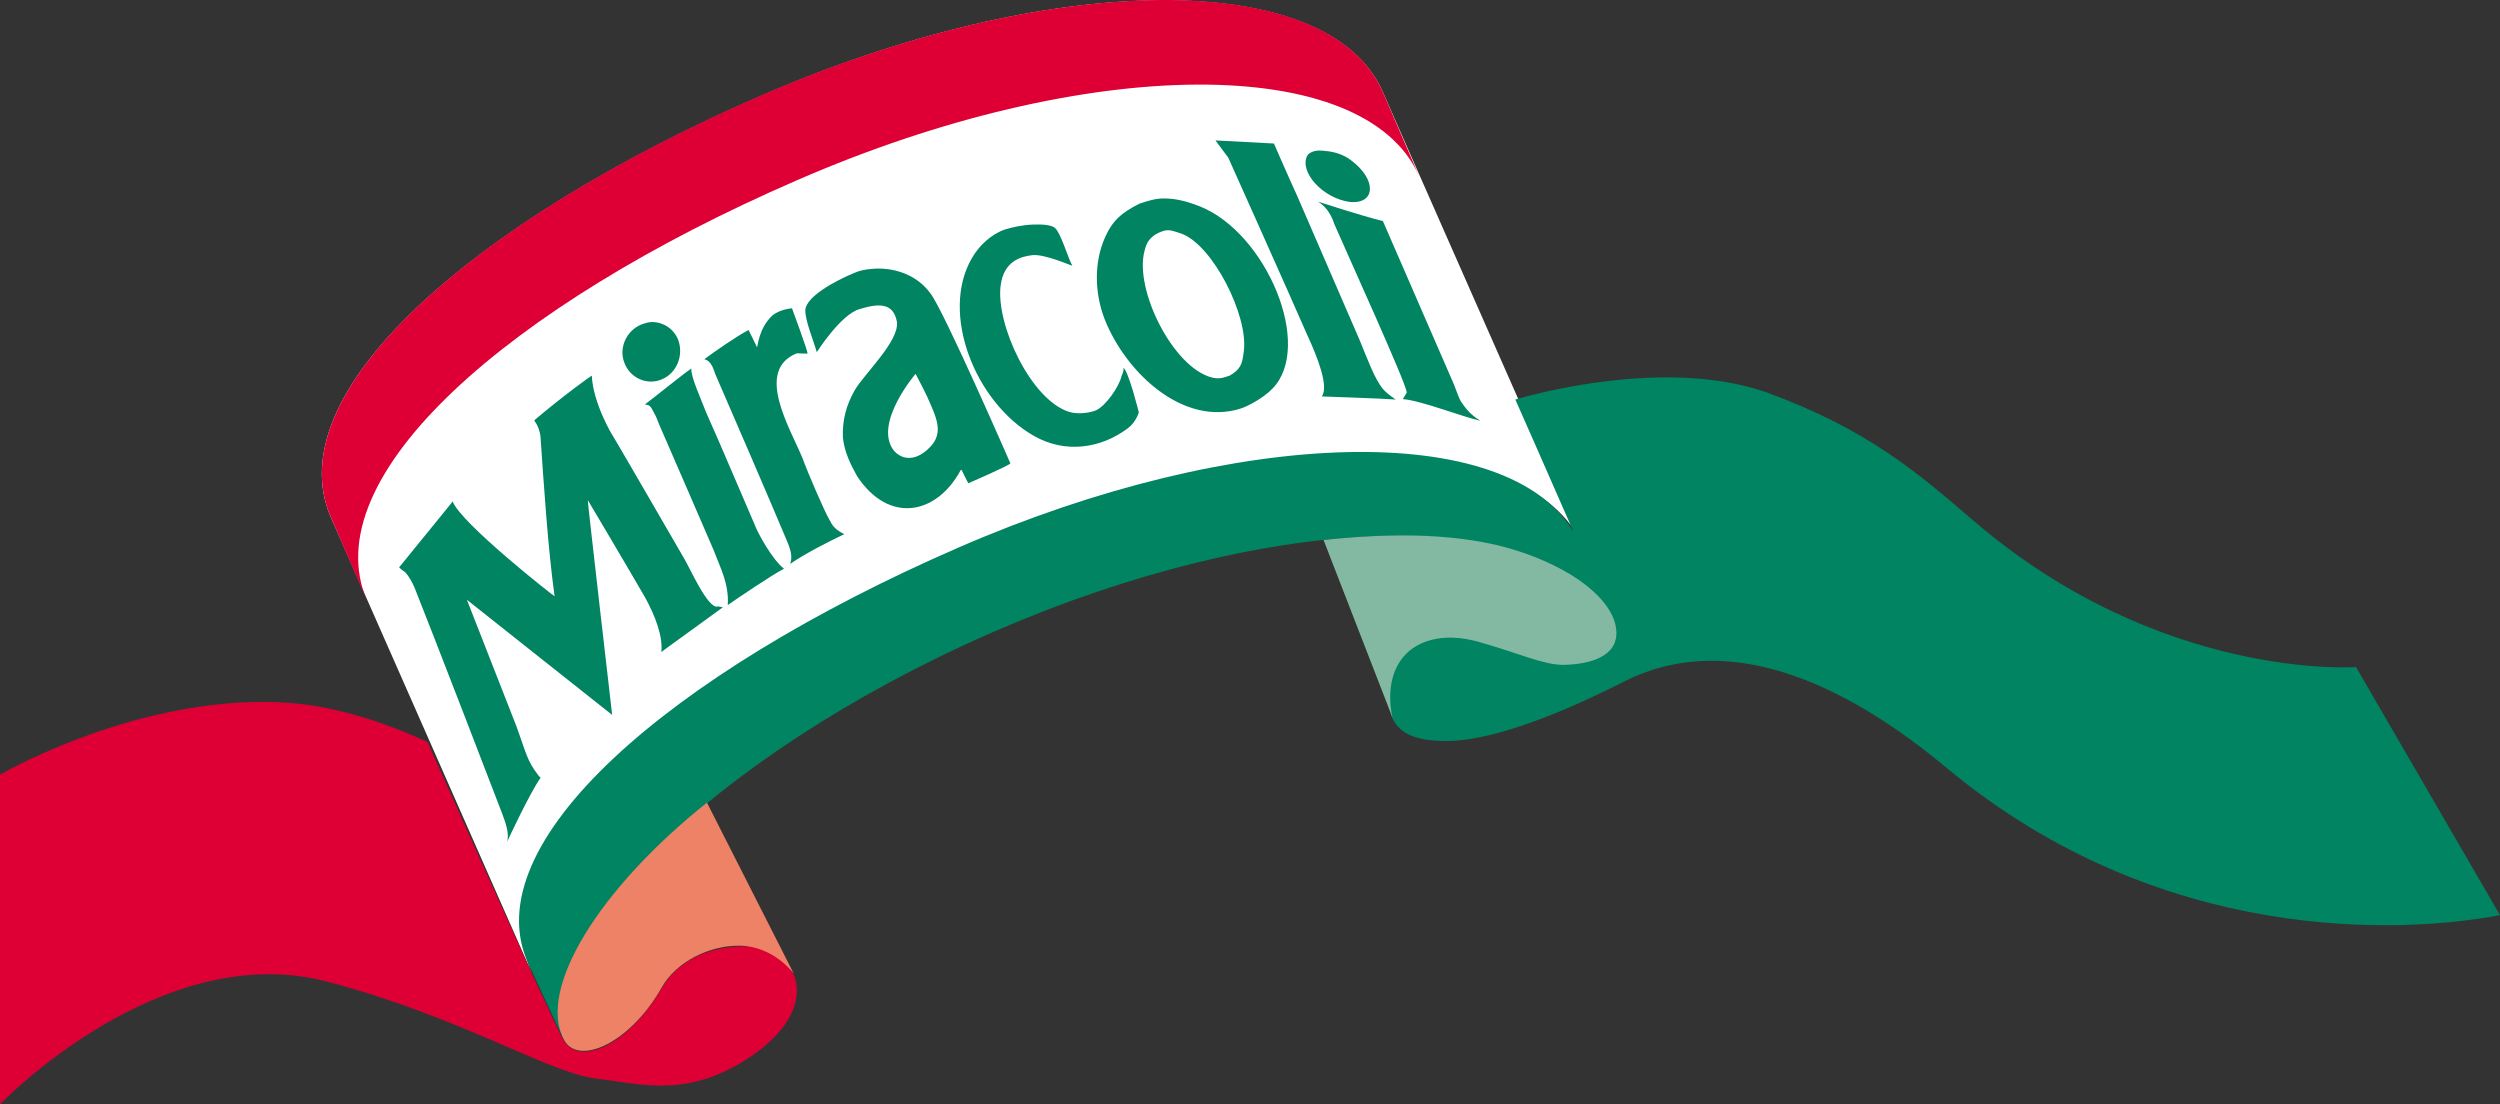 <?xml version="1.0" encoding="UTF-8"?>
<svg id="Ebene_1" data-name="Ebene 1" xmlns="http://www.w3.org/2000/svg" viewBox="0 0 564.4 249.3">
  <rect x="0" y="0" width="564.4" height="249.3" fill="#333333" stroke="none"/>
  <defs>
    <style>
      .cls-1 {
        fill: #008461;
      }

      .cls-2 {
        fill: #ee8266;
      }

      .cls-3 {
        fill: #83b9a2;
      }

      .cls-4 {
        fill: #fff;
      }

      .cls-5 {
        fill: #de0035;
      }
    </style>
  </defs>
  <g id="layer1">
    <path id="path18731" class="cls-4" d="M357.5,123.5c-12.2-28-75.1-27.6-140.5.9-65.4,28.5-109.2,67.1-97,95.1l-45.3-102.7c-12.2-28,31.6-66.6,97-95.1s128.3-28.9,140.5-.9l45.3,102.7"/>
    <path id="path18733" class="cls-1" d="M274.4,31.7l2.9,3.9s13.5,30.1,17.9,40.2c2.1,4.5,4.9,11.5,3.2,13.7,0,0,14.7.5,16.7.7,0,0-2-1.3-2.9-2.4-1.9-2.3-3.5-6.8-5.2-10.9-4.8-11.1-9.4-21.7-14.2-32.8-1.5-3.2-5.2-11.7-5.2-11.7l-13.2-.7ZM296.8,34.1c-.7.2-1.4.5-1.7,1.1-1.8,3.6,3.5,9.6,9.7,10.4,5.9.5,6-5.2.1-9.5-1.7-1.3-4-1.9-5.6-2-.8-.1-1.7-.2-2.5,0ZM262.7,44.8c-1.7,0-3.5.5-5.5,1.2-3.9,2-6.1,3.7-7.9,8-2.2,5.2-2.3,11.9.1,18.1,4.8,12.1,17.8,24.3,30.8,20.1,1.5-.5,5-2.3,7.1-4.5,9.3-9.6-1.4-35.1-16.4-41.1-2.8-1.1-5.3-1.8-8.2-1.8ZM297.5,45.5c2.8,1.6,3.7,5,3.7,5,3.4,7.8,16.2,35.9,16.4,38.1l-.9,1.5c4,.3,13.2,3.9,17.5,4.9-2.4-1.5-3.4-2.9-4.4-4.4-.4-.6-1.1-2.7-1.6-3.9,0,0-15.3-35.2-16-36.8-4.6-1.1-14.7-4.4-14.7-4.4ZM233.1,50.7c-2.3.1-4.6.6-6.2,1.1-3.2,1.1-5.9,3.7-7.5,6.5-7.2,12.4.7,32.5,14,40.1,7.2,4.1,15.2,2.8,21.2-1.7,1.9-1.4,2.5-3.6,2.5-3.6,0,0-2.3-9.3-3.5-10.1.2.6-.2,1.4-.4,1.9-.6,2.6-3.7,6.8-5.7,7.7-1.3.6-4.1,1-6.1.4-8.7-2.7-16.6-19.8-15.5-28.5.7-5.6,4.6-6.6,7.2-6.9,2.7-.3,8.8,2.4,9,2.4-.9-1.5-2.6-7.4-3.9-8.5-.7-.7-2.8-.9-5.1-.8ZM264.1,52c.8.1,1.5.4,2.5.7,7.2,2.5,15.3,18.7,14.2,26.6-.2,1.5-.3,2.8-1.2,3.9-.3.4-.9,1-2,1.6-1.7.6-2.5.8-4.1.4-8.7-2.3-17.5-19.9-15.1-28.6.4-1.7,1-2.7,2.5-3.7,1.4-.8,2.4-1,3.2-.9ZM196.9,60.7c-1.5.1-2.9.4-4,.9-4.6,1.9-10.9,5.4-11.1,8.4,0,2.5,1.8,6.7,2.6,9.5,0,0,5.4-8.5,9.6-9.7,4.2-1.3,7.7-1.6,8.5,2.9.5,4.4-7.5,11.8-9.6,15.5-1.8,3.2-2.8,6.7-2.6,10.6.3,3.2,1.8,6.2,3.2,8.7,7.2,10.9,18,8.7,23.4-1.4h.2c0,.1,1.5,3,1.5,3,0,0,9.5-4.1,9.5-4.5,0,0-15-34.4-18-38.3-3.3-4.6-8.8-6-13.2-5.6ZM178.8,69.6s-2.7.2-4.4,1.6c-3.2,3-3.3,7.1-3.5,7.2,0-.1-1.3-2.6-1.9-3.9-2.7,1.4-8,5.1-10,6.6,1.7.4,2.1,2.4,2.5,3.4,5.5,12.7,10.8,24.9,16.2,37.7,1.1,2.6,1.1,3.8.7,5.1,3.3-2.3,9-5.2,12.2-6.7-.9-.5-2.4-1.2-3.2-3-1.2-1.9-5.2-11.3-6.2-14.1-2.9-7-10.8-19.8-1.4-23.7,0-.1,2.5.1,2.5,0,.2-.2-3.5-10.2-3.5-10.2ZM147.2,72.7c-.8,0-1.7.3-2.5.6-3.3,1.4-5.1,5.3-3.7,8.7,1.3,3.4,5.2,5.1,8.5,3.6,3.3-1.4,4.9-5.4,3.6-8.9-1-2.5-3.4-4-5.9-4ZM156.1,83.2c-1.1.6-8.2,6.4-10.5,8.1,1.1.2,1.2.2,2.1,2,.5.8.7,1.6,1.1,2.5,4.2,9.6,8.2,18.9,12.4,28.6,1.4,3.8,3.4,7.3,3.1,12.2,1.4-1,10.4-7.1,12.7-8.2-2.7-2.1-6-8.2-6.6-9.9-3.7-8.5-7.1-16.7-10.9-25.2-1.2-3.1-3.7-8.6-3.4-10.1ZM206.7,84.4s1.8,3.4,2.6,5.1c2,4.6,4,8.2.5,11.6-3.5,3.5-6.6,2.4-8.1.5-4.5-6.1,5-17.2,5-17.2ZM133.6,84.8c-.1,0-6.4,4.5-13,10.1,0,.1,1,1.1,1.4,3.4.8,11.5,1.7,25.4,3.2,36.3-.2,0-21.3-16.6-23-21.4-.5.7-11.5,14.1-12.1,14.9.4.4.9.8,1.4,1.1.8.9,1.5,2.1,2.1,3.5,4,10,19,48.9,19.7,50.8.9,2.4,1.7,4.6,1.2,6.5,0,0,5.1-11,7.6-14.5-.1.1-.3-.1-.6-.5-2.6-3.4-2.7-5-4.9-11,0,0-7.4-18.9-11.2-28.6l32.8,26s-5.6-48.4-5.5-48.5c0,0,9.8,16.5,13,22.1,2.2,4,4,8.7,3.6,12.2,1.7-1.3,9.7-7,13.9-10.1l-1.1-.2c-2.2.9-6.5-9-7.7-10.9,0,0-14.4-24.9-16.1-27.7,0,.1-4.4-7.2-4.7-13.5ZM375.2,85.2c-17.5.2-33.1,5-33.1,5,0,0,7,15.8,13.2,30-14.8-25.4-75.8-24.1-139.1,3.5-65.4,28.5-109.4,66.8-96.9,93.9l8.2,17.6c-9.6-20.4,31.5-64.1,96.9-92.6,63.3-27.5,124.2-28.9,139.1-3.6.1.1.1.3.1.4.5,1.2.9,2.1.9,2.2.1,1.8,1.6,7.4-10.2,8.1-4.5.3-9.7-1.3-18.7-4.6-8-3-22.8-2-22,13.5.3,5.8,4,8.6,12.5,8.7,12.1.1,29.6-7.9,40.5-13.4,25.4-12.9,53.1,3,72.8,19.4,48.6,40.5,103.5,37.4,125,33.3l-32.5-56s-44.1,3.2-86.3-33c-12.6-10.8-23.8-20.6-46.7-29-7.5-2.6-15.8-3.5-23.7-3.4Z"/>
    <path id="path18735" class="cls-5" d="M261.9,0c-25.4.2-57.5,7.4-90.2,21.6-65.4,28.5-109.2,67.2-97,95.2l8.2,18.9c-12.2-28,31.6-66.6,97-95,65.4-28.5,128.3-28.8,140.5-.9l-8.2-19C306.1,6.7,287.3-.2,261.9,0ZM56.7,158.5c-30.2.9-56.7,16.4-56.7,16.4v74.4s36-37.6,73.8-27.7c30.5,8,49.9,20.6,60.8,21.9,9.5,1.1,20,4.5,33.7-4.2s12.1-17.2,10.7-19.6c-1.6-2.9-4.4-5.7-10-6s-14.8,1.3-19.6,9.4c-7.8,13.2-18.3,17.3-21.9,12.2-.4-.5-1.3-2.4-2.5-5-7.5-15.8-28.5-62.8-28.5-62.8,0,0-9.5-4.5-18.7-6.7-7-1.9-14.2-2.5-21.1-2.3Z"/>
    <path id="path18739" class="cls-2" d="M159.6,181.2l19.6,38.6s-4.5-6.2-12.2-6.3c-6.8-.1-14.3,3.6-17.6,9.4-7.3,12.9-19,17.8-22.1,11.8-6.1-11.5,8.1-34.2,32.3-53.5"/>
    <path id="path18741" class="cls-3" d="M298.8,121.9c16-1.7,31.1-1.5,43.3,2.3,12.6,3.9,22.3,11.1,22.8,18.2.4,5.7-5.7,7.6-12,7.7-4.5,0-9.9-2.6-19.1-5.2-8.2-2.3-14-.1-16.9,3.3-4.8,5.6-2.5,13.9-2.5,13.9l-15.6-40.2"/>
  </g>
</svg>